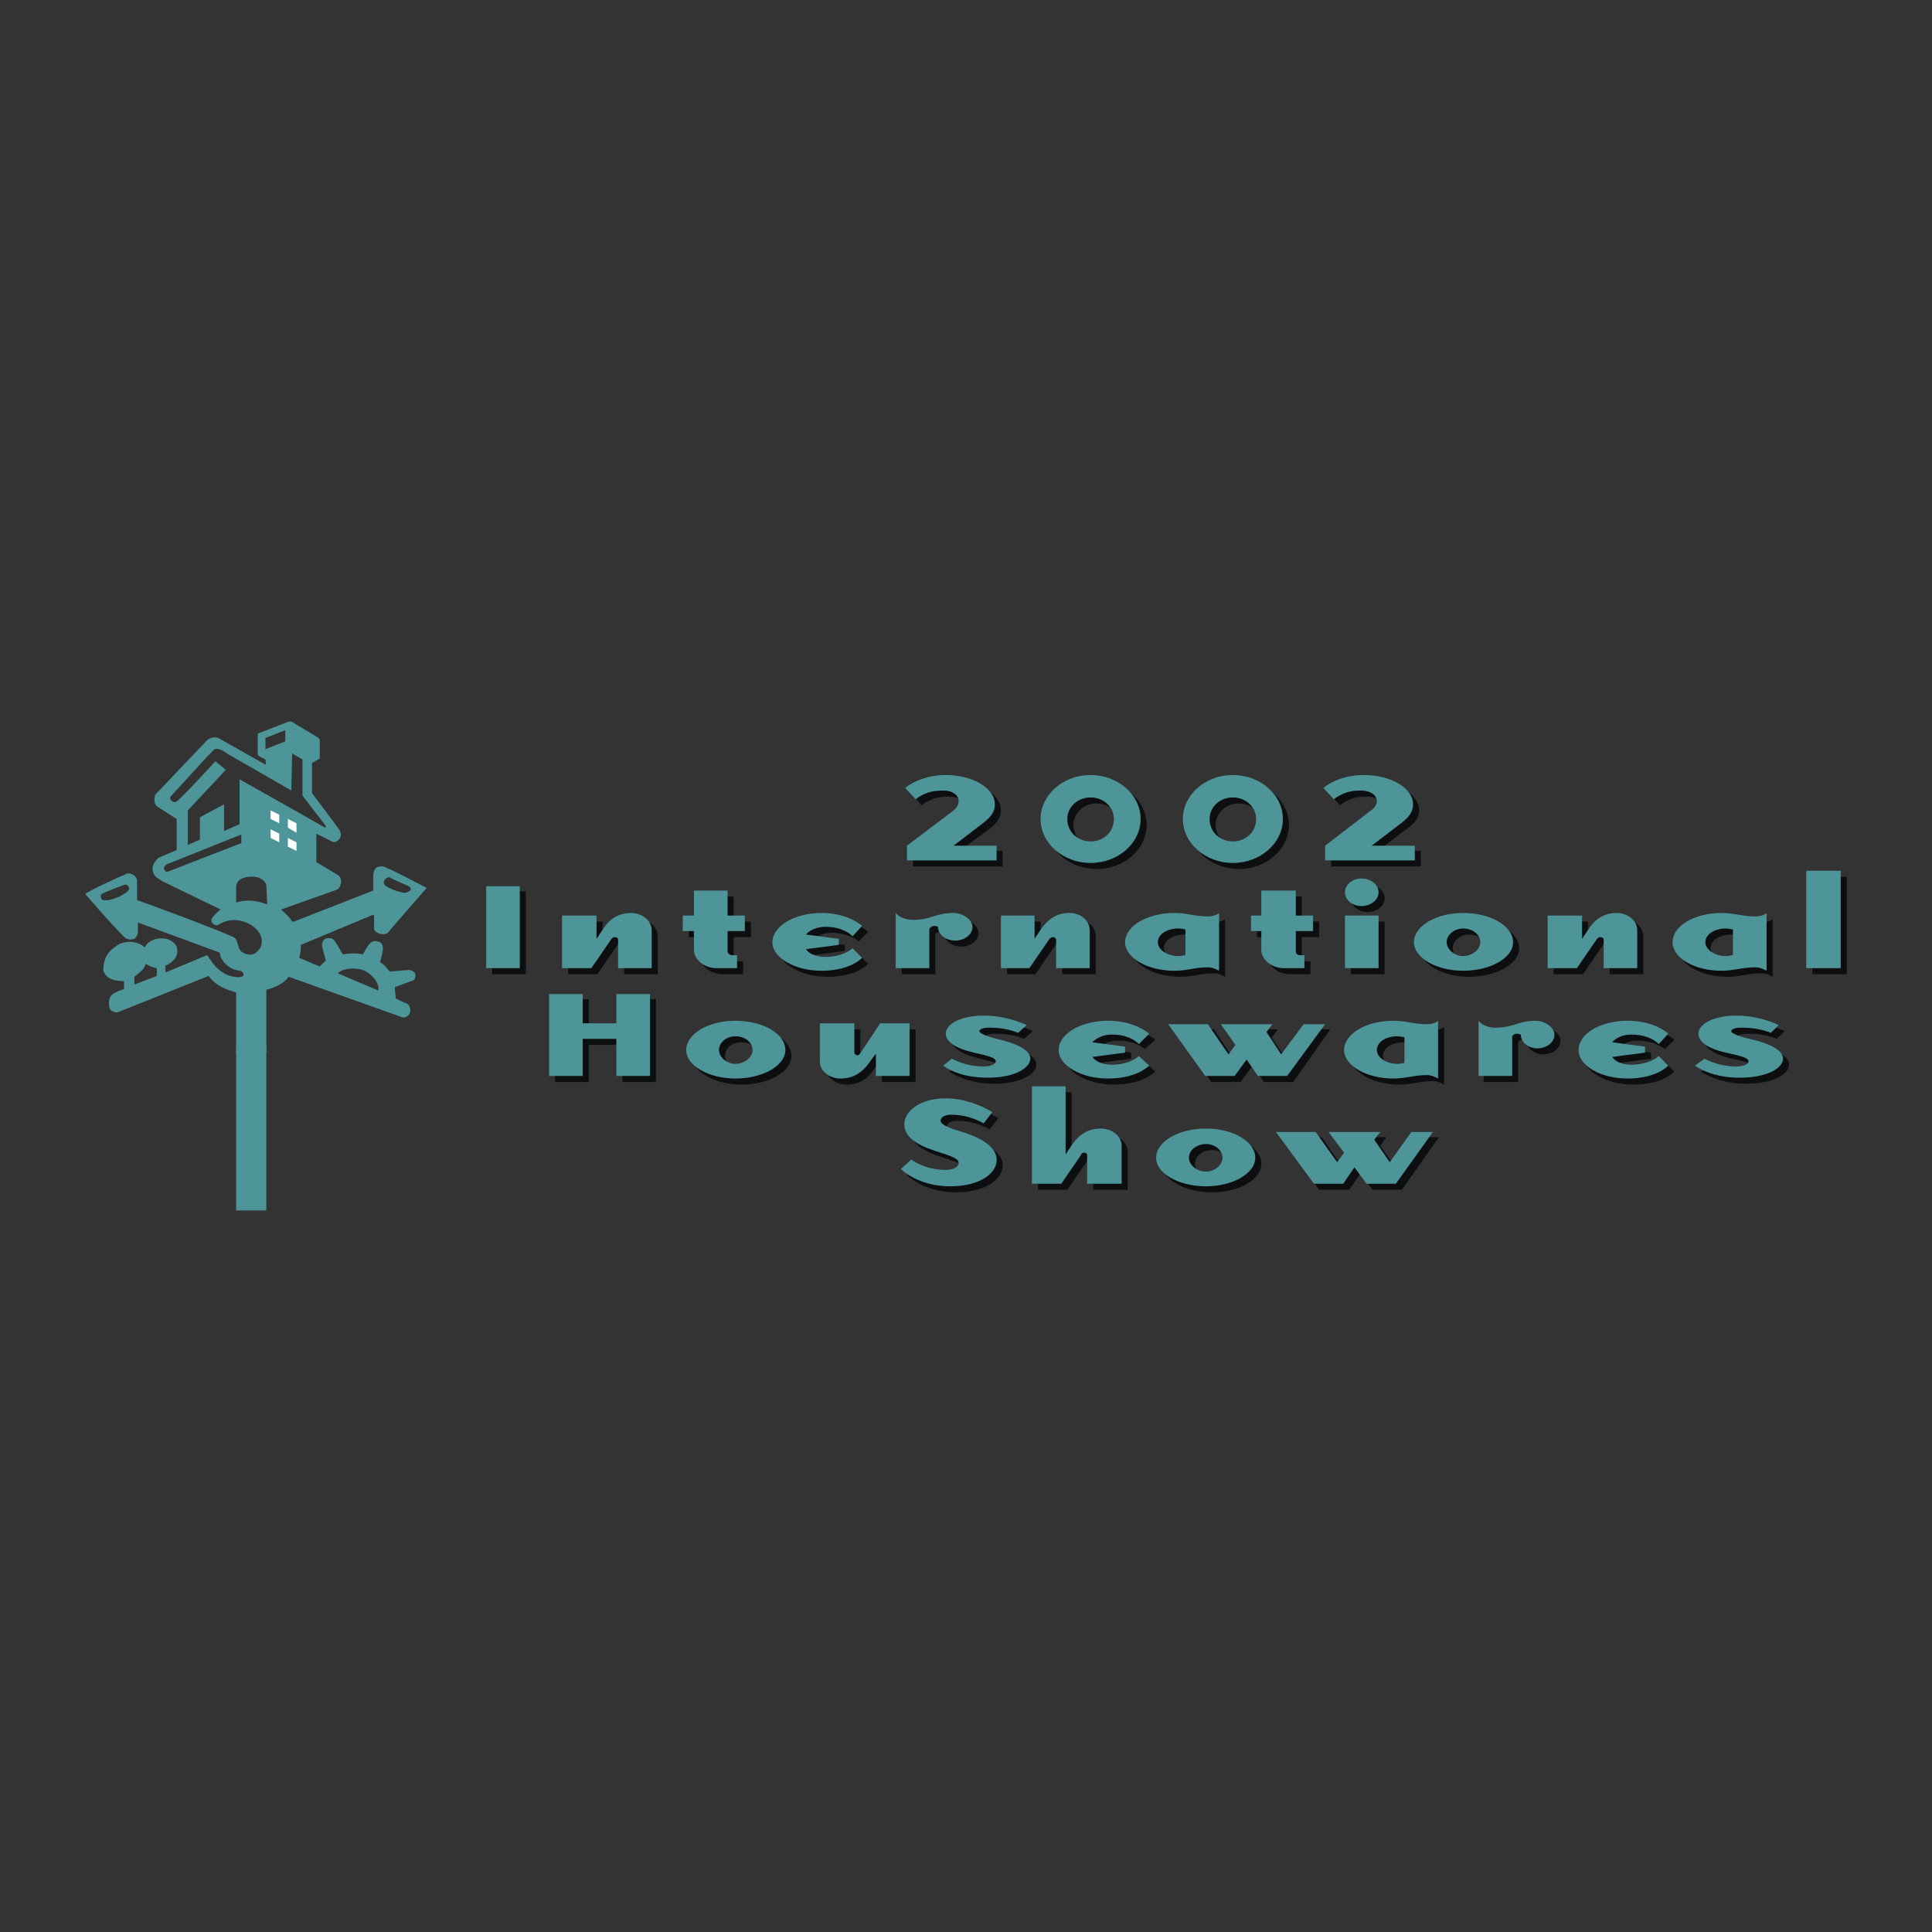 <?xml version="1.0" encoding="UTF-8"?>
<svg xmlns="http://www.w3.org/2000/svg" width="2500" height="2500" viewBox="0 0 2500 2500" fill="none">
  <rect x="0" y="0" width="2500" height="2500" fill="#333333" stroke="none"/>
  <g clip-path="url(#clip0_6_1012)">
    <path fill-rule="evenodd" clip-rule="evenodd" d="M344.594 1144.57C340.132 1133.42 323.388 1132.29 313.349 1136.75C307.772 1138.98 305.542 1143.44 305.542 1147.9V1167.98C314.465 1164.63 327.863 1163.52 345.709 1170.21L344.594 1144.57ZM202.899 1252.8C196.207 1251.69 192.86 1249.44 188.399 1247.21C187.283 1253.92 179.476 1259.48 173.886 1263.94V1273.99L202.899 1262.83V1252.8ZM528.687 1146.8C527.571 1145.68 507.481 1137.88 505.25 1135.65C500.789 1133.42 491.865 1141.22 499.673 1146.8C505.25 1150.15 513.058 1153.49 519.75 1154.61C521.981 1155.72 526.456 1155.72 530.904 1152.38C532.033 1152.38 532.033 1147.92 528.687 1146.8ZM166.078 1146.8C164.962 1145.68 163.847 1144.57 162.732 1144.57C160.501 1144.57 132.603 1155.72 131.487 1156.84C129.257 1159.07 130.385 1161.3 131.487 1163.54C133.718 1165.77 137.064 1164.66 141.526 1164.66C145.988 1163.54 151.565 1161.31 154.911 1160.2C159.385 1156.84 170.539 1152.38 166.078 1146.8ZM489.635 1281.8C490.75 1271.78 482.942 1262.83 474.006 1257.25C465.083 1251.67 443.877 1251.67 437.185 1259.48L489.635 1281.8ZM217.399 1127.83L312.234 1091V1079.85L217.399 1117.79C217.399 1117.79 215.168 1117.79 212.938 1121.13C211.822 1123.36 211.822 1124.48 212.938 1125.59C214.053 1127.83 215.168 1128.94 217.399 1127.83ZM343.478 969.4L369.145 959.361V944.861L343.478 954.899V969.4ZM295.503 976.092C291.042 972.746 279.875 964.938 275.426 971.63L268.721 978.323C268.721 978.323 234.13 1016.26 220.745 1030.76C219.63 1032.99 220.745 1036.35 224.092 1037.46C226.322 1038.58 227.438 1037.46 229.669 1036.35C246.413 1020.72 278.759 985.015 278.759 985.015L292.144 996.169L243.053 1048.61V1093.24L258.669 1086.54V1057.53L289.913 1040.79V1075.38L309.99 1066.45V1008.44C309.99 1008.44 383.62 1049.72 420.441 1070.91C421.556 1070.91 421.556 1069.81 421.556 1068.68L391.427 1029.63V982.772L378.043 974.964L376.927 1022.94C350.184 1007.32 295.503 976.092 295.503 976.092ZM376.953 933.694C384.761 938.155 410.428 953.771 410.428 953.771C414.89 956.002 413.774 960.464 413.774 960.464V981.656L403.736 987.246V1026.3C403.736 1026.3 438.326 1072.04 439.442 1074.27C441.672 1078.73 441.672 1083.2 438.326 1086.54C436.095 1088.77 432.736 1091 429.403 1088.77L409.326 1078.73V1115.56L437.211 1132.29C440.557 1134.52 442.788 1140.11 440.557 1144.57C440.557 1146.8 438.326 1150.15 436.095 1151.26L363.568 1176.93C369.145 1181.39 374.722 1186.97 378.069 1192.54H380.299L482.955 1152.38V1132.29C484.071 1120.02 491.878 1121.13 495.224 1121.13C501.917 1122.25 552.123 1149.03 552.123 1149.03C552.123 1149.03 504.148 1203.7 501.917 1207.04C497.455 1210.39 487.417 1209.28 484.071 1202.58V1184.74L482.955 1183.62L389.236 1222.67C389.236 1228.25 389.236 1233.83 387.005 1239.42C395.928 1242.76 404.851 1247.22 413.774 1250.58L421.582 1242.76L417.121 1226.02C416.005 1221.56 417.121 1218.21 419.351 1215.98C421.582 1213.75 428.275 1212.63 431.621 1215.98C436.095 1220.44 442.775 1234.94 443.89 1234.94C449.467 1233.83 460.634 1232.71 469.557 1234.94C474.019 1228.25 478.481 1214.87 488.532 1218.2C491.878 1218.2 495.224 1221.54 495.224 1224.9C496.327 1228.25 494.109 1236.06 491.878 1244.98C497.455 1248.33 500.801 1252.8 504.148 1257.26L529.815 1255.03C534.276 1256.15 537.636 1258.38 537.636 1261.73C537.636 1266.19 536.52 1268.42 532.059 1269.53L510.866 1277.37C510.866 1281.83 511.968 1287.39 511.968 1291.85C517.545 1295.2 526.482 1298.57 526.482 1298.57C530.943 1300.8 532.059 1308.6 529.828 1311.94C527.597 1315.29 523.135 1318.64 517.558 1315.29L373.633 1263.97C366.941 1272.89 354.671 1278.48 344.633 1280.71V1362.15H305.581V1284.06C292.196 1280.71 278.811 1275.14 269.888 1262.85L152.732 1309.71C149.386 1310.83 144.924 1308.6 142.693 1306.37C140.463 1301.91 140.463 1297.44 141.578 1292.97C143.809 1284.05 153.847 1282.94 160.54 1279.6V1269.55C151.617 1269.55 141.578 1268.43 135.988 1260.62C134.873 1258.39 133.757 1257.28 133.757 1255.05C133.757 1240.53 139.334 1231.61 149.386 1224.92C158.309 1217.1 177.271 1215.99 187.322 1226.02C191.784 1215.98 205.169 1212.63 215.207 1214.87C220.784 1215.98 226.361 1220.44 228.592 1224.9C230.823 1232.71 228.592 1239.4 223.015 1243.87C220.784 1246.1 217.438 1248.33 214.092 1249.44V1258.37L267.644 1236.06C269.875 1236.06 269.875 1240.52 272.106 1241.64C284.375 1261.71 303.35 1266.17 312.273 1263.94C317.85 1262.83 314.504 1256.14 310.042 1256.14C300.004 1255.02 289.965 1248.31 285.503 1238.29L284.388 1232.7L178.399 1193.65V1203.69C178.399 1203.69 179.514 1210.38 173.937 1214.84C170.684 1215.96 167.152 1215.96 163.899 1214.84C160.553 1214.84 109.231 1155.7 110.347 1156.81C109.231 1155.7 156.091 1133.39 160.553 1132.26C163.899 1130.03 167.245 1128.91 172.835 1132.26C175.066 1133.38 177.297 1137.85 177.297 1137.85V1164.62C177.297 1164.62 260.978 1194.74 302.26 1212.6C310.068 1217.06 305.607 1230.44 316.761 1233.79C321.222 1236.02 329.03 1236.02 332.389 1231.56C337.966 1227.1 340.197 1220.4 337.966 1212.6C334.62 1201.44 322.338 1193.62 311.197 1191.39C301.158 1189.16 289.991 1191.39 282.183 1196.97C278.837 1198.08 275.491 1195.85 274.375 1193.62C273.26 1192.51 273.26 1189.16 274.375 1188.04C277.508 1183.78 281.268 1180.02 285.529 1176.89C259.862 1164.62 235.31 1152.34 209.656 1140.07C202.964 1135.61 197.387 1133.38 197.387 1123.34C197.387 1116.63 205.195 1109.94 205.195 1109.94L228.631 1099.9V1059.73L204.079 1044.11C198.502 1040.76 199.618 1032.95 200.733 1028.49L266.568 959.322C271.029 953.745 279.952 952.63 284.414 955.976L343.543 989.451C344.659 987.22 343.543 986.105 343.543 982.759C339.082 980.528 333.505 978.297 333.505 976.066V949.297L373.672 933.668H376.953V933.694Z" fill="#4D9599"></path>
    <path fill-rule="evenodd" clip-rule="evenodd" d="M383.646 1077.62V1065.35L372.492 1059.77V1070.93L383.646 1077.62ZM361.325 1065.35V1054.2L350.184 1048.62V1059.77L361.325 1065.35ZM383.646 1101.06V1089.9L372.492 1084.32V1095.48L383.646 1101.06ZM361.325 1089.9V1078.73L350.184 1073.16V1084.32L361.325 1089.9Z" fill="white"></path>
    <path fill-rule="evenodd" clip-rule="evenodd" d="M344.594 1353.21V1566.31H305.542V1353.21H344.594Z" fill="#4D9599"></path>
    <path fill-rule="evenodd" clip-rule="evenodd" d="M1240.52 1057.54L1181.38 1101.05V1121.13H1297.43V1101.05H1241.63L1279.57 1073.16C1289.6 1065.35 1295.17 1058.66 1295.17 1048.61C1295.17 1027.41 1266.17 1010.68 1231.58 1010.68C1208.16 1010.68 1188.07 1019.6 1179.15 1026.3L1192.53 1041.91C1203.68 1034.1 1212.62 1030.76 1227.12 1030.76C1242.74 1030.76 1248.31 1038.58 1248.31 1044.14C1248.33 1048.62 1246.1 1053.08 1240.52 1057.54ZM1483.74 1067.58C1483.74 1036.35 1454.74 1010.68 1419.02 1010.68C1383.33 1010.68 1354.33 1036.35 1354.33 1067.58C1354.33 1098.82 1383.33 1124.48 1419.02 1124.48C1454.74 1124.48 1483.74 1098.82 1483.74 1067.58ZM1449.14 1067.58C1449.14 1083.21 1435.77 1096.59 1419.02 1096.59C1402.3 1096.59 1388.91 1083.21 1388.91 1067.58C1388.91 1051.96 1402.3 1039.69 1419.02 1039.69C1435.77 1039.69 1449.14 1051.96 1449.14 1067.58ZM1667.83 1067.58C1667.83 1036.35 1638.83 1010.68 1603.14 1010.68C1567.42 1010.68 1538.42 1036.35 1538.42 1067.58C1538.42 1098.82 1567.42 1124.48 1603.14 1124.48C1638.82 1124.48 1667.83 1098.82 1667.83 1067.58ZM1633.26 1067.58C1633.26 1083.21 1619.86 1096.59 1603.14 1096.59C1586.4 1096.59 1573 1083.21 1573 1067.58C1573 1051.96 1586.4 1039.69 1603.14 1039.69C1619.86 1039.69 1633.26 1051.96 1633.26 1067.58ZM1780.53 1057.54L1722.49 1101.05V1121.13H1838.53V1101.05H1782.75L1819.55 1073.16C1830.72 1065.35 1836.3 1058.66 1836.3 1048.61C1836.3 1027.41 1807.3 1010.68 1772.69 1010.68C1748.17 1010.68 1729.19 1019.6 1720.26 1026.3L1733.66 1041.91C1744.8 1034.1 1753.75 1030.76 1768.23 1030.76C1783.86 1030.76 1789.44 1038.58 1789.44 1044.14C1789.45 1048.62 1787.22 1053.08 1780.53 1057.54ZM680.42 1260.6V1153.49H636.906V1260.6H680.42ZM797.576 1224.9C798.691 1222.67 800.922 1220.44 803.153 1220.44C805.383 1220.44 807.614 1221.54 807.614 1223.79V1260.61H851.128V1211.51C851.128 1199.24 838.845 1189.2 824.345 1189.2C808.73 1189.2 796.447 1197.01 788.653 1209.27L779.729 1222.66V1192.53H735.1V1260.6H773.037L797.576 1224.9ZM949.309 1239.4V1212.63H971.63V1192.54H949.309V1160.18H905.795V1192.54H891.295V1212.63H905.795V1237.17C905.795 1249.44 919.18 1260.61 934.809 1260.61H961.578V1243.86H954.886C952.668 1243.86 949.309 1241.63 949.309 1239.4ZM1123.36 1247.21L1111.09 1234.94C1103.29 1241.63 1089.9 1246.1 1076.5 1246.1C1063.11 1246.1 1054.18 1241.63 1050.84 1236.06L1093.23 1230.47V1222.66L1050.84 1217.08C1054.18 1212.62 1063.11 1207.04 1076.5 1207.04C1089.9 1207.04 1103.27 1211.51 1111.09 1218.2L1123.36 1205.93C1113.32 1197.01 1094.35 1189.2 1070.93 1189.2C1036.34 1189.2 1007.34 1205.93 1007.34 1227.13C1007.34 1247.21 1036.35 1263.94 1070.93 1263.94C1094.35 1263.94 1113.32 1257.26 1123.36 1247.21ZM1266.17 1207.04C1266.17 1198.12 1253.9 1189.2 1241.63 1189.2C1218.2 1189.2 1212.63 1198.12 1189.2 1198.12C1180.27 1198.12 1171.34 1194.77 1166.88 1189.2V1260.6H1210.39V1208.16C1212.62 1207.04 1214.85 1205.93 1217.08 1205.93C1219.31 1205.93 1220.43 1207.04 1221.54 1207.04C1221.54 1217.08 1231.58 1224.9 1243.87 1224.9C1256.15 1224.9 1266.17 1217.08 1266.17 1207.04ZM1364.35 1224.9C1365.47 1222.67 1367.7 1220.44 1369.93 1220.44C1372.19 1220.44 1374.39 1221.54 1374.39 1223.79V1260.61H1417.91V1211.51C1417.91 1199.24 1406.77 1189.2 1391.14 1189.2C1375.53 1189.2 1364.37 1197.01 1355.44 1209.27L1346.51 1222.66V1192.53H1303.01V1260.6H1339.82L1364.35 1224.9ZM1541.75 1210.39V1242.75C1539.52 1243.86 1537.29 1244.98 1532.83 1244.98C1517.2 1244.98 1506.06 1236.06 1506.06 1227.13C1506.06 1217.1 1517.2 1209.29 1532.83 1209.29C1537.29 1209.27 1539.52 1210.39 1541.75 1210.39ZM1585.28 1263.94V1189.2C1583.05 1191.43 1577.47 1193.66 1570.77 1193.66C1554.05 1193.66 1544 1189.2 1527.27 1189.2C1492.66 1189.2 1463.66 1205.93 1463.66 1227.13C1463.66 1247.21 1492.66 1263.94 1527.27 1263.94C1543.99 1263.94 1554.04 1259.48 1570.77 1259.48C1577.47 1259.48 1583.05 1262.83 1585.28 1263.94ZM1684.58 1239.4V1212.63H1706.9V1192.54H1684.58V1160.18H1639.95V1192.54H1626.58V1212.63H1639.95V1237.17C1639.95 1249.44 1653.35 1260.61 1668.95 1260.61H1695.72V1243.86H1690.14C1686.81 1243.86 1684.58 1241.63 1684.58 1239.4ZM1791.68 1162.41C1791.68 1152.38 1781.66 1144.57 1769.36 1144.57C1758.22 1144.57 1748.18 1152.38 1748.18 1162.41C1748.18 1172.45 1758.21 1180.26 1769.36 1180.26C1781.64 1180.26 1791.68 1172.45 1791.68 1162.41ZM1791.68 1260.6V1192.53H1748.18V1260.6H1791.68ZM1965.72 1227.13C1965.72 1205.93 1936.72 1189.2 1901.03 1189.2C1866.43 1189.2 1837.43 1205.93 1837.43 1227.13C1837.43 1247.21 1866.43 1263.94 1901.03 1263.94C1936.72 1263.94 1965.72 1247.21 1965.72 1227.13ZM1923.33 1227.13C1923.33 1236.06 1913.3 1244.98 1901.03 1244.98C1889.86 1244.98 1879.82 1236.06 1879.82 1227.13C1879.82 1217.1 1889.85 1209.29 1901.03 1209.29C1913.3 1209.27 1923.33 1217.08 1923.33 1227.13ZM2072.83 1224.9C2073.94 1222.67 2076.17 1220.44 2078.43 1220.44C2080.66 1220.44 2082.89 1221.54 2082.89 1223.79V1260.61H2126.41V1211.51C2126.41 1199.24 2114.12 1189.2 2099.61 1189.2C2084.01 1189.2 2071.73 1197.01 2063.92 1209.27L2054.99 1222.66V1192.53H2010.37V1260.6H2048.31L2072.83 1224.9ZM2250.25 1210.39V1242.75C2247.47 1244.14 2244.42 1244.9 2241.32 1244.98C2224.6 1244.98 2213.43 1236.06 2213.43 1227.13C2213.43 1217.1 2224.6 1209.29 2241.32 1209.29C2244.65 1209.27 2248 1210.39 2250.25 1210.39ZM2293.75 1263.94V1189.2C2291.52 1191.43 2285.95 1193.66 2279.27 1193.66C2262.52 1193.66 2251.38 1189.2 2235.75 1189.2C2200.04 1189.2 2172.15 1205.93 2172.15 1227.13C2172.15 1247.21 2200.04 1263.94 2235.75 1263.94C2251.38 1263.94 2262.52 1259.48 2279.27 1259.48C2285.95 1259.48 2291.52 1262.83 2293.75 1263.94ZM2389.71 1260.6V1134.53H2345.08V1260.6H2389.71ZM848.91 1400.07V1292.94H805.384V1332.01H761.883V1292.94H718.356V1400.07H761.883V1352.1H805.384V1400.07H848.91ZM1024.07 1366.58C1024.07 1345.38 995.053 1328.66 959.361 1328.66C924.77 1328.66 895.77 1345.38 895.77 1366.58C895.77 1386.68 924.77 1403.42 959.361 1403.42C995.053 1403.42 1024.07 1386.68 1024.07 1366.58ZM981.669 1366.58C981.669 1375.52 971.63 1384.44 959.361 1384.44C947.078 1384.44 938.168 1375.52 938.168 1366.58C938.168 1356.56 947.091 1348.73 959.361 1348.73C971.63 1348.73 981.669 1356.56 981.669 1366.58ZM1184.74 1400.07V1332.01H1146.8L1122.25 1368.82C1121.13 1369.93 1120.02 1373.3 1116.67 1373.3C1114.44 1373.3 1113.32 1371.05 1113.32 1369.93V1332.01H1068.7V1382.21C1068.7 1393.35 1080.97 1403.42 1095.48 1403.42C1112.21 1403.42 1123.36 1395.59 1131.17 1383.33L1141.21 1369.93V1400.07H1184.74ZM1340.93 1378.87C1342.05 1369.93 1332.01 1359.89 1297.43 1352.1C1280.69 1347.64 1275.11 1344.26 1275.11 1342.05C1275.11 1339.83 1279.57 1337.58 1286.25 1337.58C1302.99 1337.58 1314.14 1339.82 1325.32 1344.28L1336.46 1334.25C1324.2 1328.67 1304.11 1321.97 1280.67 1321.97C1250.54 1321.97 1231.57 1333.14 1231.57 1345.41C1231.57 1355.46 1243.84 1364.38 1268.38 1369.96C1287.35 1374.44 1296.26 1376.68 1296.26 1381.12C1296.26 1384.47 1290.69 1387.82 1280.66 1387.82C1263.92 1387.82 1250.53 1383.35 1239.38 1377.79L1228.22 1386.71C1240.49 1394.52 1259.47 1402.34 1286.24 1402.34C1320.84 1402.3 1339.82 1390.02 1340.93 1378.87ZM1494.9 1386.68L1481.52 1374.42C1473.72 1381.11 1461.43 1385.56 1446.92 1385.56C1433.55 1385.56 1425.74 1381.1 1421.25 1375.53L1463.66 1369.93V1362.12L1421.25 1356.55C1425.74 1352.08 1433.54 1346.52 1446.92 1346.52C1461.43 1346.52 1473.72 1350.98 1481.52 1357.66L1494.9 1345.38C1483.75 1336.46 1465.89 1328.66 1441.34 1328.66C1406.77 1328.66 1377.77 1345.38 1377.77 1366.58C1377.77 1386.68 1406.77 1403.42 1441.34 1403.42C1465.88 1403.42 1483.74 1396.7 1494.9 1386.68ZM1645.51 1343.16L1653.35 1332.01H1587.5L1606.47 1359.91L1597.56 1372.16L1570.76 1332.01H1519.43L1567.42 1400.07H1605.36L1620.96 1378.87L1635.49 1400.07H1673.4L1721.39 1332.01H1694.6L1665.6 1372.16L1645.51 1343.16ZM1825.14 1349.87V1382.21C1822.94 1383.33 1819.57 1384.44 1816.22 1384.44C1800.62 1384.44 1789.45 1375.52 1789.45 1366.58C1789.45 1356.56 1800.62 1348.73 1816.22 1348.73C1819.57 1348.73 1822.94 1349.87 1825.14 1349.87ZM1868.66 1403.42V1328.66C1866.43 1330.89 1860.85 1333.12 1854.17 1333.12C1837.43 1333.12 1826.29 1328.66 1810.66 1328.66C1776.08 1328.66 1747.05 1345.38 1747.05 1366.58C1747.05 1386.68 1776.08 1403.42 1810.66 1403.42C1826.29 1403.42 1837.43 1398.96 1854.17 1398.96C1860.86 1398.96 1866.43 1402.3 1868.66 1403.42ZM2019.28 1346.52C2019.28 1337.58 2007.02 1328.66 1994.72 1328.66C1972.4 1328.66 1966.84 1337.58 1942.29 1337.58C1933.36 1337.58 1925.54 1334.24 1919.97 1328.66V1400.07H1964.6V1347.64C1965.71 1346.52 1967.94 1345.38 1970.17 1345.38C1972.4 1345.38 1973.54 1346.52 1975.78 1346.52C1975.78 1356.55 1984.7 1364.35 1996.95 1364.35C2009.25 1364.35 2019.28 1356.56 2019.28 1346.52ZM2166.56 1386.68L2154.3 1374.42C2146.47 1381.11 2133.1 1385.56 2118.59 1385.56C2106.33 1385.56 2097.38 1381.1 2094.03 1375.53L2136.44 1369.93V1362.12L2094.03 1356.55C2097.38 1352.08 2106.32 1346.52 2118.59 1346.52C2133.1 1346.52 2146.47 1350.98 2154.3 1357.66L2166.56 1345.38C2156.53 1336.46 2137.56 1328.66 2114.12 1328.66C2078.43 1328.66 2049.4 1345.38 2049.4 1366.58C2049.4 1386.68 2078.43 1403.42 2114.12 1403.42C2137.56 1403.42 2156.52 1396.7 2166.56 1386.68ZM2314.95 1378.87C2316.06 1369.93 2306.02 1359.89 2271.43 1352.1C2253.6 1347.64 2248 1344.26 2248 1342.05C2248 1339.83 2252.48 1337.58 2260.28 1337.58C2275.88 1337.58 2288.16 1339.82 2299.32 1344.28L2309.37 1334.25C2298.2 1328.67 2277.02 1321.97 2254.7 1321.97C2224.59 1321.97 2205.61 1333.14 2205.61 1345.41C2205.61 1355.46 2216.75 1364.38 2241.31 1369.96C2261.4 1374.44 2270.31 1376.68 2270.31 1381.12C2270.31 1384.47 2264.73 1387.82 2254.7 1387.82C2237.96 1387.82 2224.59 1383.35 2213.41 1377.79L2201.15 1386.71C2213.41 1394.52 2233.5 1402.34 2259.16 1402.34C2294.86 1402.3 2313.83 1390.02 2314.95 1378.87ZM1297.43 1509.41C1298.55 1497.15 1287.38 1482.64 1249.44 1471.46C1230.48 1465.88 1224.89 1461.43 1224.89 1458.09C1224.89 1453.62 1230.47 1450.28 1238.28 1450.28C1255.02 1450.28 1268.39 1454.74 1280.69 1461.42L1291.83 1446.91C1279.57 1439.1 1256.13 1429.07 1231.58 1429.07C1198.11 1429.07 1178.03 1445.79 1178.03 1462.54C1178.03 1477.05 1190.3 1488.2 1218.2 1497.14C1239.4 1503.83 1248.33 1507.16 1248.33 1512.74C1248.33 1517.2 1242.75 1521.66 1231.58 1521.66C1213.74 1521.66 1198.11 1516.09 1186.95 1508.29L1173.57 1520.55C1186.95 1532.83 1209.26 1542.87 1237.16 1542.87C1275.11 1542.87 1296.29 1526.15 1297.43 1509.41ZM1405.65 1503.83C1406.77 1501.6 1407.88 1499.37 1410.11 1499.37C1412.34 1499.37 1414.57 1500.48 1414.57 1502.72V1539.52H1459.2V1490.43C1459.2 1478.18 1446.92 1468.11 1432.43 1468.11C1415.69 1468.11 1404.55 1475.95 1395.6 1488.2L1386.68 1501.6V1413.44H1343.16V1539.52H1381.11L1405.65 1503.83ZM1632.14 1506.06C1632.14 1484.86 1603.14 1468.11 1568.54 1468.11C1532.84 1468.11 1503.84 1484.86 1503.84 1506.06C1503.84 1526.15 1532.84 1542.87 1568.54 1542.87C1603.13 1542.87 1632.14 1526.15 1632.14 1506.06ZM1589.73 1506.06C1589.73 1514.98 1579.7 1523.92 1568.52 1523.92C1556.27 1523.92 1546.2 1514.98 1546.2 1506.06C1546.2 1496.01 1556.26 1488.2 1568.52 1488.2C1579.7 1488.2 1589.73 1496.01 1589.73 1506.06ZM1786.11 1482.63L1793.9 1471.46H1726.98L1747.04 1499.37L1738.13 1511.64L1710.23 1471.46H1658.91L1706.89 1539.52H1745.93L1760.44 1518.32L1776.07 1539.52H1813.99L1861.97 1471.46H1834.08L1806.2 1511.64L1786.11 1482.63Z" fill="#0C0E0F"></path>
    <path fill-rule="evenodd" clip-rule="evenodd" d="M1232.7 1049.73L1173.57 1094.36V1113.33H1289.6V1094.36H1233.81L1271.74 1065.36C1281.79 1057.56 1287.37 1050.86 1287.37 1040.81C1287.37 1019.62 1258.37 1002.88 1223.78 1002.88C1200.34 1002.88 1180.26 1011.8 1171.34 1019.62L1184.74 1034.12C1195.89 1026.31 1204.81 1022.97 1220.43 1022.97C1234.94 1022.97 1240.52 1030.77 1240.52 1036.36C1240.52 1040.81 1238.29 1045.26 1232.7 1049.73ZM1475.95 1059.77C1475.95 1028.53 1446.92 1002.88 1411.23 1002.88C1375.53 1002.88 1346.51 1028.54 1346.51 1059.77C1346.51 1091 1375.53 1116.67 1411.23 1116.67C1446.92 1116.67 1475.95 1091.02 1475.95 1059.77ZM1441.34 1059.77C1441.34 1076.52 1427.97 1088.79 1411.23 1088.79C1394.48 1088.79 1381.11 1076.52 1381.11 1059.77C1381.11 1044.14 1394.48 1031.89 1411.23 1031.89C1427.97 1031.89 1441.34 1044.14 1441.34 1059.77ZM1660.03 1059.77C1660.03 1028.53 1631.03 1002.88 1595.31 1002.88C1559.61 1002.88 1530.61 1028.54 1530.61 1059.77C1530.61 1091 1559.61 1116.67 1595.31 1116.67C1631.03 1116.67 1660.03 1091.02 1660.03 1059.77ZM1625.45 1059.77C1625.45 1076.52 1612.05 1088.79 1595.31 1088.79C1578.59 1088.79 1565.19 1076.52 1565.19 1059.77C1565.19 1044.14 1578.59 1031.89 1595.31 1031.89C1612.05 1031.89 1625.45 1044.14 1625.45 1059.77ZM1772.71 1049.73L1714.69 1094.36V1113.33H1830.73V1094.36H1774.95L1812.87 1065.36C1822.93 1057.56 1828.5 1050.86 1828.5 1040.81C1828.5 1019.62 1799.5 1002.88 1764.9 1002.88C1740.35 1002.88 1721.39 1011.8 1712.46 1019.62L1725.86 1034.12C1737 1026.31 1745.92 1022.97 1760.44 1022.97C1776.07 1022.97 1781.64 1030.77 1781.64 1036.36C1781.64 1040.81 1779.41 1045.26 1772.71 1049.73ZM672.612 1252.8V1146.8H629.099V1252.8H672.612ZM789.768 1217.08C790.883 1214.85 793.114 1212.62 795.345 1212.62C797.576 1212.62 799.807 1213.74 799.807 1215.97V1252.79H843.307V1203.69C843.307 1191.42 831.038 1181.36 816.538 1181.36C800.922 1181.36 788.653 1189.19 780.832 1201.46L771.909 1214.84V1184.71H727.28V1252.78H765.216L789.768 1217.08ZM941.501 1231.58V1204.81H963.822V1184.74H941.501V1152.38H897.988V1184.74H883.475V1204.81H897.988V1229.37C897.988 1241.64 911.373 1252.8 927.001 1252.8H953.771V1236.06H947.065C944.861 1236.06 941.501 1233.83 941.501 1231.58ZM1115.56 1239.4L1103.29 1227.14C1095.48 1233.83 1082.08 1238.29 1068.7 1238.29C1055.31 1238.29 1046.39 1233.83 1043.03 1228.25L1085.43 1222.67V1214.87L1043.03 1209.29C1046.37 1204.83 1055.3 1199.25 1068.7 1199.25C1082.09 1199.25 1095.48 1203.71 1103.29 1211.52L1115.56 1198.13C1105.52 1189.21 1086.54 1181.39 1063.12 1181.39C1028.53 1181.39 999.515 1198.13 999.515 1219.33C999.515 1239.42 1028.53 1256.15 1063.12 1256.15C1086.54 1256.15 1105.52 1249.44 1115.56 1239.4ZM1258.37 1199.24C1258.37 1190.31 1246.08 1181.39 1233.81 1181.39C1210.38 1181.39 1204.8 1190.31 1181.38 1190.31C1172.45 1190.31 1163.53 1186.97 1159.07 1181.39V1252.8H1202.58V1201.47C1204.81 1199.24 1207.04 1198.12 1209.28 1198.12C1211.51 1198.12 1212.63 1199.24 1213.74 1199.24C1213.74 1209.28 1223.78 1217.08 1236.06 1217.08C1248.34 1217.08 1258.37 1209.28 1258.37 1199.24ZM1356.56 1217.08C1357.68 1214.85 1359.91 1212.62 1362.14 1212.62C1364.37 1212.62 1366.6 1213.74 1366.6 1215.97V1252.79H1410.11V1203.69C1410.11 1191.42 1398.97 1181.36 1383.34 1181.36C1367.71 1181.36 1356.57 1189.19 1347.62 1201.46L1338.7 1214.84V1184.71H1295.19V1252.78H1332.02L1356.56 1217.08ZM1533.95 1202.58V1236.06C1531.72 1236.06 1529.49 1237.16 1525.02 1237.16C1509.4 1237.16 1498.23 1228.24 1498.23 1219.31C1498.23 1209.28 1509.4 1201.47 1525.02 1201.47C1529.5 1201.47 1531.73 1202.58 1533.95 1202.58ZM1577.47 1256.15V1181.39C1575.24 1183.62 1569.64 1185.85 1562.96 1185.85C1546.22 1185.85 1536.19 1181.39 1519.45 1181.39C1484.87 1181.39 1455.87 1198.13 1455.87 1219.33C1455.87 1239.42 1484.87 1256.15 1519.45 1256.15C1536.19 1256.15 1546.22 1251.69 1562.96 1251.69C1569.64 1251.69 1575.24 1255.03 1577.47 1256.15ZM1676.77 1231.58V1204.81H1699.09V1184.74H1676.77V1152.38H1632.14V1184.74H1618.74V1204.81H1632.14V1229.37C1632.14 1241.64 1645.51 1252.8 1661.14 1252.8H1687.91V1236.06H1682.33C1679 1236.06 1676.77 1233.83 1676.77 1231.58ZM1783.87 1154.61C1783.87 1144.57 1773.85 1136.76 1761.55 1136.76C1750.41 1136.76 1740.35 1144.58 1740.35 1154.61C1740.35 1164.65 1750.4 1172.45 1761.55 1172.45C1773.85 1172.45 1783.87 1164.65 1783.87 1154.61ZM1783.87 1252.8V1184.74H1740.36V1252.8H1783.87ZM1957.93 1219.31C1957.93 1198.12 1928.93 1181.38 1893.21 1181.38C1858.63 1181.38 1829.63 1198.12 1829.63 1219.31C1829.63 1239.4 1858.63 1256.14 1893.21 1256.14C1928.93 1256.15 1957.93 1239.4 1957.93 1219.31ZM1915.52 1219.31C1915.52 1228.24 1905.49 1237.16 1893.2 1237.16C1882.06 1237.16 1871.99 1228.24 1871.99 1219.31C1871.99 1209.28 1882.04 1201.47 1893.2 1201.47C1905.49 1201.47 1915.52 1209.28 1915.52 1219.31ZM2065.03 1217.08C2066.15 1214.85 2068.38 1212.62 2070.61 1212.62C2072.84 1212.62 2075.1 1213.74 2075.1 1215.97V1252.79H2118.6V1203.69C2118.6 1191.42 2106.34 1181.36 2091.83 1181.36C2076.2 1181.36 2063.94 1189.19 2056.14 1201.46L2047.2 1214.84V1184.71H2002.6V1252.78H2040.52L2065.03 1217.08ZM2242.42 1202.58V1236.06C2240.19 1236.06 2236.84 1237.16 2233.5 1237.16C2217.87 1237.16 2206.73 1228.24 2206.73 1219.31C2206.73 1209.28 2217.87 1201.47 2233.5 1201.47C2236.86 1201.47 2240.2 1202.58 2242.42 1202.58ZM2285.95 1256.15V1181.39C2283.72 1183.62 2278.14 1185.85 2271.43 1185.85C2254.72 1185.85 2243.55 1181.39 2227.93 1181.39C2192.21 1181.39 2164.33 1198.13 2164.33 1219.33C2164.33 1239.42 2192.21 1256.15 2227.93 1256.15C2243.54 1256.15 2254.7 1251.69 2271.43 1251.69C2278.14 1251.69 2283.72 1255.03 2285.95 1256.15ZM2381.9 1252.8V1126.72H2337.27V1252.8H2381.9ZM841.089 1392.25V1286.26H797.576V1324.21H754.062V1286.26H710.549V1392.25H754.062V1344.27H797.576V1392.25H841.089ZM1016.26 1358.79C1016.26 1337.59 987.259 1320.87 951.54 1320.87C916.95 1320.87 887.949 1337.59 887.949 1358.79C887.949 1378.88 916.963 1395.6 951.54 1395.6C987.259 1395.6 1016.26 1378.87 1016.26 1358.79ZM973.861 1358.79C973.861 1367.71 963.822 1376.65 951.54 1376.65C940.386 1376.65 930.347 1367.71 930.347 1358.79C930.347 1348.74 940.386 1340.93 951.54 1340.93C963.822 1340.93 973.861 1348.73 973.861 1358.79ZM1176.92 1392.25V1324.21H1138.99L1114.44 1361.02C1113.32 1362.14 1112.21 1365.48 1109.98 1365.48C1106.63 1365.48 1105.52 1363.25 1105.52 1362.14V1324.21H1060.89V1374.42C1060.89 1385.56 1073.16 1395.6 1087.66 1395.6C1104.4 1395.6 1115.56 1387.79 1124.48 1375.54L1133.4 1363.25V1392.25H1176.92ZM1333.12 1371.05C1334.24 1362.12 1324.2 1352.1 1289.61 1344.28C1272.87 1339.82 1267.29 1336.47 1267.29 1334.25C1267.29 1332.03 1271.75 1329.79 1279.57 1329.79C1295.17 1329.79 1306.34 1332.02 1317.49 1336.48L1328.66 1326.46C1316.38 1320.88 1296.29 1314.18 1272.85 1314.18C1242.74 1314.18 1223.78 1325.34 1223.78 1337.61C1223.78 1347.66 1236.04 1356.59 1260.6 1362.16C1280.69 1366.63 1288.48 1368.86 1288.48 1373.33C1288.48 1376.68 1282.9 1380.02 1272.85 1380.02C1256.12 1380.02 1242.74 1375.56 1231.58 1369.97L1220.43 1378.91C1232.7 1387.83 1251.67 1394.51 1278.46 1394.51C1313.03 1394.48 1332.01 1382.21 1333.12 1371.05ZM1487.09 1378.87L1473.72 1366.59C1465.88 1373.3 1453.63 1377.75 1439.11 1377.75C1425.74 1377.75 1417.91 1373.29 1413.45 1367.7L1455.86 1362.12V1354.32L1413.45 1348.71C1417.91 1344.25 1425.73 1338.69 1439.11 1338.69C1453.63 1338.69 1465.88 1343.15 1473.72 1350.97L1487.09 1337.57C1475.95 1328.65 1458.09 1320.85 1433.54 1320.85C1398.96 1320.85 1369.93 1337.57 1369.93 1358.78C1369.93 1378.87 1398.96 1395.59 1433.54 1395.59C1458.09 1395.6 1475.95 1388.91 1487.09 1378.87ZM1638.82 1335.35L1646.63 1325.33H1579.7L1598.65 1352.1L1589.73 1364.36L1562.96 1325.33H1511.64L1559.61 1392.25H1597.56L1613.17 1371.05L1627.68 1392.25H1665.6L1714.69 1325.33H1686.81L1657.8 1364.36L1638.82 1335.35ZM1817.34 1342.05V1375.54C1815.11 1375.54 1811.76 1376.65 1808.41 1376.65C1792.78 1376.65 1781.64 1367.71 1781.64 1358.79C1781.64 1348.74 1792.78 1340.93 1808.41 1340.93C1811.76 1340.93 1815.11 1342.05 1817.34 1342.05ZM1860.86 1395.6V1320.87C1858.63 1323.1 1853.06 1325.33 1846.35 1325.33C1829.63 1325.33 1819.58 1320.87 1802.85 1320.87C1768.25 1320.87 1739.25 1337.59 1739.25 1358.79C1739.25 1378.88 1768.25 1395.6 1802.85 1395.6C1819.57 1395.6 1829.62 1391.14 1846.35 1391.14C1853.06 1391.14 1858.63 1394.48 1860.86 1395.6ZM2011.48 1338.7C2011.48 1329.78 1999.22 1320.87 1986.93 1320.87C1964.61 1320.87 1959.04 1329.79 1934.49 1329.79C1925.56 1329.79 1917.75 1326.44 1913.29 1320.87V1392.25H1956.8V1340.93C1957.92 1338.7 1960.15 1337.59 1963.49 1337.59C1964.61 1337.59 1966.84 1338.7 1967.95 1338.7C1967.95 1348.73 1978.01 1356.56 1989.16 1356.56C2001.44 1356.56 2011.48 1348.73 2011.48 1338.7ZM2158.75 1378.87L2146.47 1366.59C2138.66 1373.3 2125.26 1377.75 2110.78 1377.75C2098.5 1377.75 2089.57 1373.29 2086.23 1367.7L2128.64 1362.12V1354.32L2086.23 1348.71C2089.57 1344.25 2098.48 1338.69 2110.78 1338.69C2125.26 1338.69 2138.66 1343.15 2146.47 1350.97L2158.75 1337.57C2148.7 1328.65 2129.75 1320.85 2106.32 1320.85C2070.6 1320.85 2042.71 1337.57 2042.71 1358.78C2042.71 1378.87 2070.6 1395.59 2106.32 1395.59C2129.75 1395.6 2148.7 1388.91 2158.75 1378.87ZM2307.15 1371.05C2308.27 1362.12 2298.22 1352.1 2263.64 1344.28C2245.78 1339.82 2240.2 1336.47 2240.2 1334.25C2240.2 1332.03 2244.66 1329.79 2252.49 1329.79C2268.09 1329.79 2280.37 1332.02 2291.52 1336.48L2301.58 1326.46C2290.41 1320.88 2269.2 1314.18 2246.88 1314.18C2216.77 1314.18 2197.79 1325.34 2197.79 1337.61C2197.79 1347.66 2208.96 1356.59 2233.51 1362.16C2253.6 1366.63 2262.51 1368.86 2262.51 1373.33C2262.51 1376.68 2256.93 1380.02 2246.88 1380.02C2230.16 1380.02 2216.77 1375.56 2205.61 1369.97L2193.33 1378.91C2205.61 1387.83 2225.7 1394.51 2251.37 1394.51C2287.06 1394.48 2306.04 1382.21 2307.15 1371.05ZM1289.61 1502.72C1290.73 1489.32 1279.58 1474.83 1241.63 1463.65C1222.67 1458.07 1217.08 1453.63 1217.08 1450.28C1217.08 1445.79 1222.66 1442.45 1230.47 1442.45C1247.2 1442.45 1260.6 1446.91 1272.85 1453.61L1284.02 1439.1C1271.74 1431.29 1248.31 1421.24 1223.76 1421.24C1190.29 1421.24 1170.21 1437.98 1170.21 1454.73C1170.21 1469.22 1182.48 1480.4 1210.38 1489.31C1231.57 1496 1240.51 1499.36 1240.51 1504.93C1240.51 1509.4 1234.93 1513.86 1223.76 1513.86C1205.92 1513.86 1190.29 1508.28 1179.13 1500.49L1165.75 1512.74C1179.13 1525.02 1201.45 1535.06 1229.34 1535.06C1268.4 1535.06 1288.49 1518.32 1289.61 1502.72ZM1397.82 1496.01C1398.96 1493.78 1400.07 1491.55 1402.3 1491.55C1405.65 1491.55 1406.77 1492.67 1406.77 1494.9V1531.73H1451.39V1482.64C1451.39 1470.36 1439.11 1460.32 1424.63 1460.32C1407.88 1460.32 1396.71 1468.13 1387.79 1480.41L1378.87 1493.78V1405.65H1335.35V1531.73H1373.3L1397.82 1496.01ZM1624.33 1498.24C1624.33 1477.06 1595.31 1460.32 1560.73 1460.32C1525.04 1460.32 1496.01 1477.06 1496.01 1498.24C1496.01 1518.33 1525.04 1535.08 1560.73 1535.08C1595.31 1535.06 1624.33 1518.32 1624.33 1498.24ZM1581.94 1498.24C1581.94 1507.18 1571.88 1516.1 1560.73 1516.1C1548.47 1516.1 1538.41 1507.18 1538.41 1498.24C1538.41 1488.22 1548.46 1480.41 1560.73 1480.41C1571.87 1480.41 1581.94 1488.2 1581.94 1498.24ZM1778.3 1474.83L1786.11 1464.78H1719.16L1739.25 1491.55L1730.32 1503.83L1702.44 1464.78H1651.12L1700.21 1531.73H1738.13L1752.64 1510.52L1768.25 1531.73H1806.2L1854.17 1464.78H1826.29L1798.36 1503.83L1778.3 1474.83Z" fill="#4D9599"></path>
  </g>
  <defs>
    <clipPath id="clip0_6_1012">
      <rect width="2500" height="2500" fill="white"></rect>
    </clipPath>
  </defs>
</svg>

